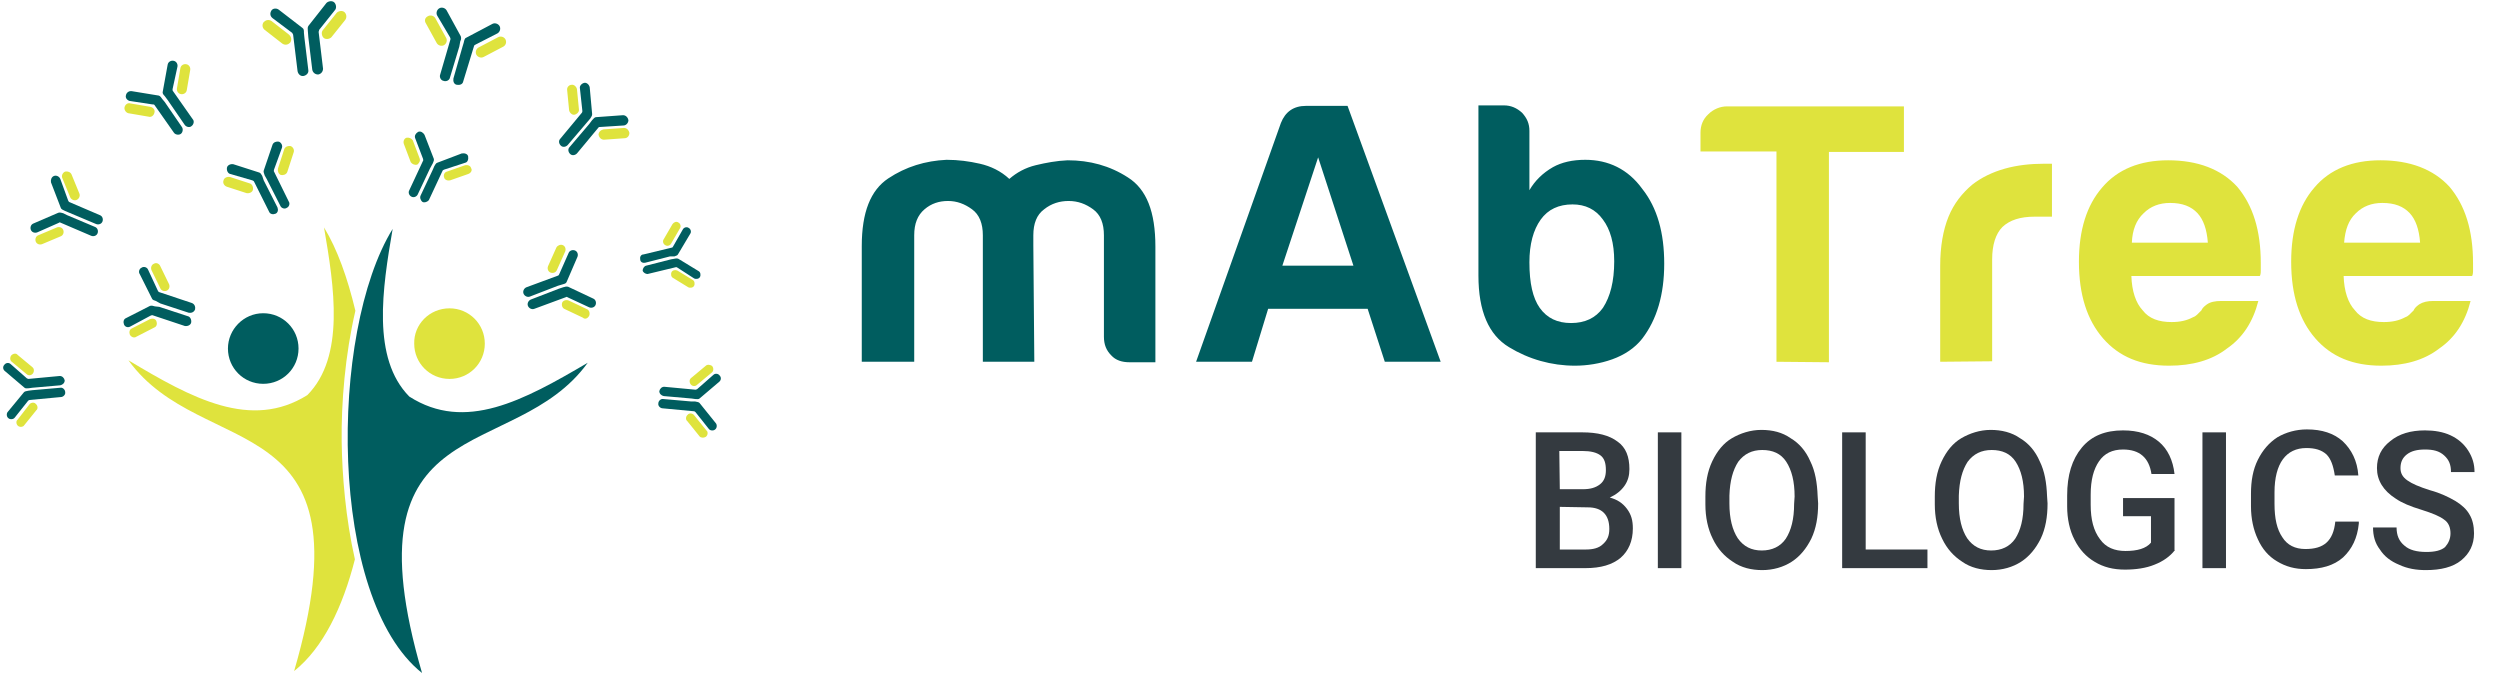 <svg width="510" height="139" viewBox="0 0 510 139" fill="none" xmlns="http://www.w3.org/2000/svg">
<g clip-path="url(#clip0_5_6)">
<path fill-rule="evenodd" clip-rule="evenodd" d="M26.2 73.5C41.3 94.4 76 82 60 136.9C65.9 132.2 69.9 123.9 72.4 114.1C70.5 105.7 69.8 97 69.7 90.1C69.6 82.2 70.4 72.4 72.5 63.4C70.9 56.7 68.8 50.8 66.1 46.4C68.2 58.6 70.4 72.8 62.7 80.6C51.2 87.8 39.2 81.3 26.2 73.5Z" fill="#DFE33D"/>
<path fill-rule="evenodd" clip-rule="evenodd" d="M119.9 74C104.8 94.9 70.1 82.4 86.1 137.3C66.9 122 67.1 67.8 80.1 46.7C78 58.9 75.8 73.1 83.5 80.9C94.9 88.2 106.8 81.7 119.9 74Z" fill="#005D5F"/>
<path fill-rule="evenodd" clip-rule="evenodd" d="M53.7 63.9C57.7 63.9 60.9 67.1 60.9 71.1C60.9 75.1 57.7 78.3 53.7 78.3C49.7 78.3 46.5 75.1 46.5 71.1C46.5 67.2 49.7 63.9 53.7 63.9Z" fill="#005D5F"/>
<path fill-rule="evenodd" clip-rule="evenodd" d="M91.7 62.9C95.7 62.9 98.9 66.1 98.9 70.1C98.9 74.1 95.7 77.3 91.7 77.3C87.7 77.3 84.5 74.1 84.5 70.1C84.4 66.2 87.6 62.9 91.7 62.9Z" fill="#DFE33D"/>
<path fill-rule="evenodd" clip-rule="evenodd" d="M6.6 79.1L12.3 78.6C12.8 78.5 13.2 78.1 13.2 77.6C13.1 77.1 12.7 76.7 12.2 76.7L5.8 77.3C5.7 77.3 5.6 77.2 5.5 77.2L2.2 74.3C1.8 73.9 1.2 74 0.9 74.4C0.5 74.8 0.6 75.4 1 75.7L5 79.1C5.2 79.3 5.6 79.2 5.9 79.2L6.6 79.1Z" fill="#005D5F"/>
<path fill-rule="evenodd" clip-rule="evenodd" d="M2.3 72.5C2 72.9 2 73.5 2.4 73.8L5.4 76.3C5.8 76.7 6.4 76.6 6.7 76.2C7 75.8 7 75.2 6.6 74.9L3.6 72.4C3.3 72 2.7 72.1 2.3 72.5Z" fill="#DFE33D"/>
<path fill-rule="evenodd" clip-rule="evenodd" d="M3.7 86.9C3.3 86.6 3.2 85.9 3.6 85.6L6 82.5C6.3 82.1 7 82 7.3 82.4C7.7 82.7 7.8 83.4 7.4 83.7L4.9 86.8C4.7 87.1 4.1 87.2 3.7 86.9Z" fill="#DFE33D"/>
<path fill-rule="evenodd" clip-rule="evenodd" d="M6.6 79.6L12.3 79.1C12.8 79 13.3 79.5 13.3 80C13.4 80.5 12.9 81 12.4 81L6 81.6C5.9 81.6 5.8 81.7 5.7 81.8L3 85.2C2.7 85.6 2 85.6 1.7 85.3C1.3 85 1.3 84.3 1.6 84L4.9 80C5.1 79.8 5.4 79.8 5.8 79.7L6.6 79.6Z" fill="#005D5F"/>
<path fill-rule="evenodd" clip-rule="evenodd" d="M13.9 43.3L19.6 45.7C20.1 45.9 20.7 45.7 20.9 45.2C21.1 44.7 20.9 44.1 20.4 43.9L14.1 41.2C14 41.1 14 41.1 13.9 40.9L12.3 36.5C12.1 36 11.5 35.7 11 35.9C10.5 36.1 10.3 36.7 10.4 37.2L12.4 42.4C12.5 42.7 12.8 42.8 13.2 43L13.9 43.3Z" fill="#005D5F"/>
<path fill-rule="evenodd" clip-rule="evenodd" d="M13.3 35C12.8 35.2 12.5 35.8 12.7 36.3L14.3 40.2C14.5 40.7 15.1 41 15.6 40.8C16.1 40.6 16.4 40 16.2 39.5L14.6 35.6C14.4 35.1 13.8 34.9 13.3 35Z" fill="#DFE33D"/>
<path fill-rule="evenodd" clip-rule="evenodd" d="M7.3 49.3C7.1 48.8 7.3 48.2 7.8 48L11.6 46.4C12.1 46.2 12.7 46.4 12.9 46.9C13.1 47.4 12.9 48 12.4 48.2L8.6 49.8C8.1 50 7.5 49.8 7.3 49.3Z" fill="#DFE33D"/>
<path fill-rule="evenodd" clip-rule="evenodd" d="M13.7 43.9L19.4 46.3C19.9 46.5 20.1 47.1 19.9 47.6C19.7 48.1 19.1 48.3 18.6 48.1L12.3 45.4C12.2 45.3 12.1 45.4 11.9 45.5L7.6 47.4C7.1 47.6 6.5 47.4 6.3 46.9C6.1 46.4 6.3 45.8 6.8 45.6L11.9 43.4C12.2 43.3 12.6 43.4 12.9 43.5L13.7 43.9Z" fill="#005D5F"/>
<path fill-rule="evenodd" clip-rule="evenodd" d="M34.2 20.4L37.7 25.5C38 25.9 38.7 26.1 39.1 25.7C39.5 25.4 39.7 24.7 39.3 24.3L35.3 18.6C35.2 18.5 35.2 18.4 35.2 18.2L36.2 13.6C36.3 13.1 36 12.5 35.4 12.4C34.9 12.3 34.3 12.6 34.2 13.2L33.2 18.7C33.1 19 33.3 19.3 33.6 19.6L34.2 20.4Z" fill="#005D5F"/>
<path fill-rule="evenodd" clip-rule="evenodd" d="M38 13.1C37.5 13 36.9 13.3 36.8 13.9L36.1 18C36 18.5 36.3 19.1 36.9 19.2C37.4 19.3 38 19 38.1 18.4L38.8 14.3C38.9 13.8 38.6 13.2 38 13.1Z" fill="#DFE33D"/>
<path fill-rule="evenodd" clip-rule="evenodd" d="M25.4 21.9C25.5 21.4 26 20.9 26.6 21.1L30.7 21.8C31.2 21.9 31.7 22.4 31.5 23C31.4 23.5 30.9 24 30.3 23.8L26.2 23.1C25.7 23 25.3 22.4 25.4 21.9Z" fill="#DFE33D"/>
<path fill-rule="evenodd" clip-rule="evenodd" d="M33.6 20.8L37.1 25.9C37.4 26.3 37.3 27 36.9 27.3C36.5 27.6 35.8 27.5 35.5 27.1L31.5 21.4C31.4 21.3 31.4 21.3 31.1 21.3L26.5 20.6C26 20.5 25.5 20 25.7 19.4C25.8 18.9 26.3 18.5 26.9 18.6L32.4 19.5C32.7 19.6 32.9 19.9 33.1 20.2L33.6 20.8Z" fill="#005D5F"/>
<path fill-rule="evenodd" clip-rule="evenodd" d="M54.4 36.5L57.2 42C57.4 42.5 58.1 42.7 58.5 42.4C59 42.2 59.2 41.5 58.9 41.1L55.9 35C55.8 34.9 55.9 34.8 55.9 34.6L57.5 30.2C57.7 29.7 57.4 29.1 56.9 28.9C56.4 28.8 55.8 29 55.6 29.5L53.8 34.8C53.7 35.1 53.9 35.4 54 35.8L54.4 36.5Z" fill="#005D5F"/>
<path fill-rule="evenodd" clip-rule="evenodd" d="M59.3 29.8C58.8 29.7 58.2 29.9 58 30.4L56.7 34.4C56.6 34.9 56.8 35.5 57.3 35.7C57.8 35.8 58.4 35.6 58.6 35.1L59.9 31.1C60.1 30.6 59.8 30 59.3 29.8Z" fill="#DFE33D"/>
<path fill-rule="evenodd" clip-rule="evenodd" d="M45.6 36.8C45.7 36.3 46.3 36 46.9 36.1L50.9 37.4C51.4 37.5 51.7 38.1 51.6 38.7C51.5 39.2 50.9 39.5 50.3 39.4L46.3 38.1C45.7 37.9 45.4 37.3 45.6 36.8Z" fill="#DFE33D"/>
<path fill-rule="evenodd" clip-rule="evenodd" d="M53.8 36.8L56.6 42.3C56.8 42.8 56.7 43.4 56.2 43.6C55.7 43.8 55.1 43.7 54.9 43.2L51.8 37C51.7 36.9 51.7 36.9 51.5 36.8L47 35.5C46.5 35.4 46.2 34.8 46.3 34.2C46.4 33.7 47 33.4 47.6 33.5L52.9 35.2C53.2 35.3 53.3 35.6 53.5 35.9L53.8 36.8Z" fill="#005D5F"/>
<path fill-rule="evenodd" clip-rule="evenodd" d="M62.9 7.6L63.7 14.2C63.8 14.8 64.3 15.2 64.9 15.2C65.5 15.1 65.9 14.6 65.9 14L65 6.5C65 6.4 65.1 6.3 65.1 6.1L68.3 2.1C68.7 1.7 68.6 0.9 68.2 0.5C67.8 0.1 67 0.2 66.6 0.6L62.9 5.3C62.7 5.6 62.8 6 62.8 6.3L62.9 7.6Z" fill="#005D5F"/>
<path fill-rule="evenodd" clip-rule="evenodd" d="M70.3 2.5C69.9 2.1 69.1 2.2 68.7 2.6L65.9 6.1C65.5 6.5 65.6 7.3 66 7.7C66.4 8.1 67.2 8 67.6 7.6L70.4 4.1C70.8 3.6 70.7 2.9 70.3 2.5Z" fill="#DFE33D"/>
<path fill-rule="evenodd" clip-rule="evenodd" d="M53.8 4.5C54.2 4.1 54.8 3.9 55.4 4.3L59 7.1C59.4 7.5 59.6 8.1 59.2 8.7C58.8 9.1 58.2 9.3 57.6 8.9L54 6.1C53.5 5.7 53.4 5 53.8 4.5Z" fill="#DFE33D"/>
<path fill-rule="evenodd" clip-rule="evenodd" d="M62.1 7.7L62.9 14.3C63 14.9 62.5 15.4 61.9 15.5C61.3 15.6 60.8 15.1 60.7 14.5L59.8 7.1C59.8 7 59.7 6.9 59.6 6.7L55.6 3.7C55.1 3.3 55 2.7 55.4 2.1C55.7 1.7 56.4 1.6 56.9 2L61.7 5.7C62 5.9 62 6.2 62 6.7L62.1 7.7Z" fill="#005D5F"/>
<path fill-rule="evenodd" clip-rule="evenodd" d="M88.3 34.6L85.8 39.9C85.6 40.3 85.8 40.9 86.2 41.2C86.6 41.4 87.2 41.2 87.5 40.8L90.3 34.8C90.4 34.7 90.4 34.7 90.6 34.6L94.9 33.2C95.4 33.1 95.6 32.5 95.5 31.9C95.4 31.4 94.8 31.2 94.2 31.3L89.2 33.2C88.9 33.3 88.8 33.6 88.6 33.9L88.3 34.6Z" fill="#005D5F"/>
<path fill-rule="evenodd" clip-rule="evenodd" d="M96.1 34.3C96 33.8 95.4 33.6 94.9 33.7L91.2 35C90.7 35.1 90.4 35.7 90.6 36.2C90.7 36.7 91.3 36.9 91.8 36.8L95.5 35.5C96.1 35.3 96.4 34.7 96.1 34.3Z" fill="#DFE33D"/>
<path fill-rule="evenodd" clip-rule="evenodd" d="M82.9 28.1C83.4 28 83.9 28.2 84.2 28.6L85.6 32.3C85.8 32.8 85.5 33.3 85.1 33.6C84.6 33.7 84.1 33.5 83.8 33.1L82.4 29.4C82.2 28.9 82.4 28.3 82.9 28.1Z" fill="#DFE33D"/>
<path fill-rule="evenodd" clip-rule="evenodd" d="M87.7 34.4L85.2 39.7C85 40.1 84.4 40.4 83.9 40.1C83.5 39.9 83.2 39.3 83.5 38.8L86.3 32.8C86.4 32.7 86.3 32.6 86.3 32.4L84.7 28.2C84.5 27.7 84.8 27.2 85.3 26.9C85.8 26.7 86.3 27 86.6 27.5L88.5 32.4C88.6 32.7 88.4 33 88.3 33.3L87.7 34.4Z" fill="#005D5F"/>
<path fill-rule="evenodd" clip-rule="evenodd" d="M32.7 61.9L38.5 63.8C39 63.9 39.6 63.7 39.8 63.1C39.9 62.6 39.7 62 39.1 61.8L32.5 59.6C32.4 59.6 32.3 59.5 32.2 59.3L30.2 55C30 54.5 29.3 54.3 28.9 54.6C28.4 54.8 28.2 55.5 28.5 55.9L31 60.9C31.1 61.2 31.5 61.3 31.8 61.4L32.7 61.9Z" fill="#005D5F"/>
<path fill-rule="evenodd" clip-rule="evenodd" d="M31.4 53.8C30.9 54 30.7 54.6 30.9 55.1L32.7 58.8C32.9 59.3 33.5 59.5 34 59.3C34.5 59.1 34.7 58.5 34.5 58L32.7 54.3C32.5 53.8 31.9 53.5 31.4 53.8Z" fill="#DFE33D"/>
<path fill-rule="evenodd" clip-rule="evenodd" d="M26.5 68.3C26.3 67.8 26.4 67.2 26.9 67L30.6 65.1C31.1 64.9 31.7 65 31.9 65.5C32.1 66 32 66.6 31.5 66.8L27.8 68.7C27.4 69 26.8 68.8 26.5 68.3Z" fill="#DFE33D"/>
<path fill-rule="evenodd" clip-rule="evenodd" d="M32.5 62.6L38.3 64.5C38.8 64.6 39.1 65.2 39 65.8C38.9 66.3 38.3 66.6 37.7 66.5L31.1 64.3C31 64.3 30.9 64.3 30.7 64.4L26.6 66.6C26.1 66.9 25.5 66.7 25.3 66.2C25.1 65.7 25.2 65.1 25.7 64.9L30.6 62.4C30.9 62.3 31.3 62.4 31.6 62.5L32.5 62.6Z" fill="#005D5F"/>
<path fill-rule="evenodd" clip-rule="evenodd" d="M114 58.9L108.3 61.1C107.8 61.3 107.5 61.9 107.7 62.4C107.9 62.9 108.5 63.2 109 63L115.5 60.6C115.6 60.5 115.7 60.6 115.9 60.7L120.2 62.7C120.7 62.9 121.3 62.7 121.5 62.2C121.7 61.7 121.5 61.1 121 60.9L115.9 58.5C115.6 58.4 115.2 58.5 114.9 58.6L114 58.9Z" fill="#005D5F"/>
<path fill-rule="evenodd" clip-rule="evenodd" d="M120.2 64.4C120.4 63.9 120.2 63.3 119.8 63.1L116 61.3C115.5 61.1 114.9 61.3 114.7 61.7C114.5 62.2 114.7 62.8 115.1 63L118.9 64.8C119.3 65.2 119.9 65 120.2 64.4Z" fill="#DFE33D"/>
<path fill-rule="evenodd" clip-rule="evenodd" d="M114.8 50C115.3 50.2 115.5 50.8 115.3 51.3L113.6 55.1C113.4 55.6 112.8 55.8 112.3 55.6C111.8 55.4 111.6 54.8 111.8 54.3L113.5 50.5C113.7 50.1 114.3 49.8 114.8 50Z" fill="#DFE33D"/>
<path fill-rule="evenodd" clip-rule="evenodd" d="M113.8 58.3L108.1 60.5C107.6 60.7 107 60.4 106.8 59.9C106.6 59.4 106.9 58.8 107.4 58.6L113.9 56.2C114 56.1 114 56.1 114.1 55.9L116 51.6C116.2 51.1 116.8 50.9 117.3 51.1C117.8 51.3 118 51.9 117.8 52.4L115.6 57.5C115.5 57.8 115.2 57.9 114.8 58L113.8 58.3Z" fill="#005D5F"/>
<path fill-rule="evenodd" clip-rule="evenodd" d="M141.1 81.3L135.4 80.8C134.9 80.7 134.5 80.3 134.5 79.8C134.6 79.3 135 78.9 135.5 78.9L141.9 79.5C142 79.5 142.1 79.4 142.2 79.4L145.5 76.5C145.9 76.1 146.5 76.2 146.8 76.6C147.2 77 147.1 77.6 146.7 77.9L142.7 81.3C142.5 81.5 142.1 81.4 141.8 81.4L141.1 81.3Z" fill="#005D5F"/>
<path fill-rule="evenodd" clip-rule="evenodd" d="M145.3 74.7C145.6 75.1 145.6 75.7 145.2 76L142.2 78.5C141.8 78.9 141.2 78.8 140.9 78.4C140.6 78 140.6 77.4 141 77.1L144 74.6C144.3 74.3 145 74.4 145.3 74.7Z" fill="#DFE33D"/>
<path fill-rule="evenodd" clip-rule="evenodd" d="M144 89.1C144.4 88.8 144.5 88.1 144.1 87.8L141.6 84.7C141.3 84.3 140.6 84.2 140.3 84.6C139.9 84.9 139.8 85.6 140.2 85.9L142.7 89C142.9 89.3 143.5 89.4 144 89.1Z" fill="#DFE33D"/>
<path fill-rule="evenodd" clip-rule="evenodd" d="M141 81.9L135.3 81.4C134.8 81.3 134.3 81.8 134.3 82.3C134.2 82.8 134.7 83.3 135.2 83.3L141.6 83.9C141.7 83.9 141.8 84 141.9 84.1L144.6 87.5C144.9 87.9 145.6 87.9 145.9 87.6C146.3 87.3 146.3 86.6 146 86.3L142.7 82.2C142.5 82 142.2 82 141.8 81.9H141Z" fill="#005D5F"/>
<path fill-rule="evenodd" clip-rule="evenodd" d="M136.7 52.3L131.6 53.6C131.2 53.7 130.6 53.5 130.6 52.9C130.5 52.5 130.7 51.9 131.3 51.9L137.1 50.5C137.2 50.5 137.2 50.4 137.3 50.3L139.3 46.8C139.5 46.4 140.1 46.2 140.5 46.5C140.9 46.7 141.1 47.3 140.8 47.7L138.3 51.9C138.2 52.1 137.9 52.2 137.6 52.3H136.7Z" fill="#005D5F"/>
<path fill-rule="evenodd" clip-rule="evenodd" d="M138.4 45.4C138.8 45.6 139 46.2 138.7 46.6L136.9 49.7C136.7 50.1 136.1 50.3 135.7 50C135.3 49.8 135.1 49.2 135.4 48.8L137.2 45.7C137.5 45.3 138 45.1 138.4 45.4Z" fill="#DFE33D"/>
<path fill-rule="evenodd" clip-rule="evenodd" d="M141.6 58.3C141.8 57.9 141.7 57.3 141.3 57.1L138.2 55.2C137.8 55 137.2 55.1 137 55.5C136.8 55.9 136.9 56.5 137.3 56.7L140.4 58.6C140.8 58.8 141.4 58.7 141.6 58.3Z" fill="#DFE33D"/>
<path fill-rule="evenodd" clip-rule="evenodd" d="M136.9 52.9L131.8 54.2C131.4 54.3 131.1 54.8 131.1 55.2C131.2 55.6 131.7 55.9 132.1 55.9L137.9 54.5C138 54.5 138.1 54.5 138.2 54.6L141.6 56.8C142 57 142.6 56.9 142.8 56.5C143 56.1 142.9 55.5 142.5 55.3L138.4 52.8C138.2 52.7 137.9 52.7 137.5 52.8L136.9 52.9Z" fill="#005D5F"/>
<path fill-rule="evenodd" clip-rule="evenodd" d="M119.8 24.9L115.8 29.6C115.4 30 114.8 30.1 114.4 29.7C114 29.3 113.9 28.7 114.3 28.3L118.7 23C118.8 22.9 118.8 22.8 118.8 22.6L118.3 18C118.2 17.5 118.7 17 119.2 16.9C119.7 16.8 120.2 17.3 120.3 17.8L120.8 23.3C120.8 23.6 120.6 23.9 120.4 24.2L119.8 24.9Z" fill="#005D5F"/>
<path fill-rule="evenodd" clip-rule="evenodd" d="M116.6 17.3C117.1 17.2 117.6 17.7 117.7 18.2L118.1 22.3C118.2 22.8 117.7 23.3 117.2 23.4C116.7 23.5 116.2 23 116.1 22.5L115.7 18.4C115.6 17.8 116.1 17.3 116.6 17.3Z" fill="#DFE33D"/>
<path fill-rule="evenodd" clip-rule="evenodd" d="M128.4 27.1C128.3 26.6 127.9 26.1 127.3 26.1L123.1 26.4C122.6 26.5 122.1 26.9 122.1 27.5C122.2 28 122.6 28.5 123.2 28.5L127.4 28.2C128 28.2 128.4 27.7 128.4 27.1Z" fill="#DFE33D"/>
<path fill-rule="evenodd" clip-rule="evenodd" d="M120.2 25.3L116.2 30C115.8 30.4 115.9 31 116.3 31.4C116.7 31.8 117.3 31.7 117.7 31.3L122.1 26C122.2 25.9 122.3 25.9 122.5 25.9L127.2 25.6C127.7 25.6 128.2 25.1 128.2 24.5C128.1 24 127.7 23.5 127.1 23.5L121.6 23.9C121.3 23.9 121.1 24.2 120.8 24.5L120.2 25.3Z" fill="#005D5F"/>
<path fill-rule="evenodd" clip-rule="evenodd" d="M93.7 9.5L91.8 15.8C91.7 16.4 91 16.7 90.5 16.5C89.9 16.4 89.6 15.7 89.8 15.2L91.9 8C91.9 7.9 91.9 7.8 91.8 7.6L89.2 3.2C88.9 2.7 89.1 2 89.6 1.7C90.1 1.4 90.8 1.6 91.1 2.1L94 7.4C94.1 7.7 94.1 8.1 93.9 8.4L93.7 9.5Z" fill="#005D5F"/>
<path fill-rule="evenodd" clip-rule="evenodd" d="M87.3 3.3C87.8 3 88.5 3.2 88.8 3.7L91 7.7C91.3 8.2 91.1 8.9 90.6 9.2C90.1 9.5 89.4 9.3 89.1 8.8L86.9 4.8C86.5 4.2 86.7 3.6 87.3 3.3Z" fill="#DFE33D"/>
<path fill-rule="evenodd" clip-rule="evenodd" d="M103.1 8C102.8 7.5 102.1 7.3 101.6 7.6L97.6 9.7C97.1 10 96.9 10.7 97.2 11.2C97.5 11.7 98.2 11.9 98.7 11.6L102.7 9.5C103.2 9.2 103.4 8.6 103.1 8Z" fill="#DFE33D"/>
<path fill-rule="evenodd" clip-rule="evenodd" d="M94.3 9.7L92.5 16C92.4 16.6 92.6 17.2 93.2 17.3C93.8 17.4 94.4 17.2 94.5 16.6L96.7 9.4C96.7 9.3 96.8 9.2 97 9.1L101.5 6.8C102 6.5 102.2 5.8 101.9 5.3C101.6 4.8 100.9 4.6 100.4 4.9L95.1 7.7C94.8 7.8 94.7 8.2 94.6 8.7L94.3 9.7Z" fill="#005D5F"/>
<path d="M313.3 115.9V88.2H322.8C325.9 88.2 328.3 88.8 330 90.1C331.7 91.3 332.4 93.2 332.4 95.7C332.4 97 332.1 98.1 331.4 99.1C330.7 100.1 329.7 100.9 328.4 101.5C329.9 101.9 331 102.6 331.9 103.8C332.8 105 333.1 106.2 333.1 107.8C333.1 110.4 332.2 112.4 330.6 113.8C328.9 115.2 326.6 115.9 323.4 115.9H313.3ZM318.2 99.8H322.9C324.4 99.8 325.5 99.5 326.4 98.8C327.3 98.1 327.6 97.1 327.6 95.9C327.6 94.5 327.3 93.5 326.5 92.9C325.7 92.3 324.5 92 322.8 92H318.1L318.2 99.8ZM318.2 103.4V112.1H323.5C325 112.1 326.2 111.8 327 111C327.9 110.2 328.3 109.3 328.3 107.9C328.3 105 326.8 103.5 323.9 103.5L318.2 103.4Z" fill="#343A40"/>
<path d="M343 115.9H338.2V88.2H343V115.9Z" fill="#343A40"/>
<path d="M370.9 102.7C370.9 105.4 370.5 107.8 369.5 109.9C368.5 111.9 367.2 113.5 365.5 114.6C363.8 115.7 361.7 116.3 359.5 116.3C357.3 116.3 355.2 115.8 353.5 114.6C351.8 113.5 350.4 112 349.4 109.9C348.4 107.9 347.9 105.5 347.9 102.9V101.3C347.9 98.6 348.3 96.2 349.3 94.1C350.3 92 351.6 90.4 353.3 89.4C355 88.4 357.1 87.7 359.3 87.7C361.6 87.7 363.6 88.2 365.3 89.4C367 90.4 368.4 92 369.3 94.1C370.3 96.1 370.7 98.5 370.8 101.2L370.9 102.7ZM366.1 101.3C366.1 98.2 365.5 95.9 364.4 94.2C363.3 92.5 361.6 91.8 359.5 91.8C357.4 91.8 355.8 92.6 354.6 94.2C353.5 95.9 352.9 98.1 352.8 101.1V102.7C352.8 105.8 353.4 108.1 354.5 109.8C355.7 111.5 357.3 112.3 359.4 112.3C361.5 112.3 363.2 111.5 364.3 109.9C365.4 108.2 366 105.9 366 102.8L366.1 101.3Z" fill="#343A40"/>
<path d="M380.6 112.1H393.2V115.9H375.8V88.2H380.6V112.1Z" fill="#343A40"/>
<path d="M417.7 102.7C417.7 105.4 417.3 107.8 416.3 109.9C415.3 111.9 414 113.5 412.3 114.6C410.6 115.7 408.5 116.3 406.3 116.3C404.1 116.3 402 115.8 400.3 114.6C398.6 113.5 397.2 112 396.2 109.9C395.2 107.9 394.7 105.5 394.7 102.9V101.3C394.7 98.6 395.1 96.2 396.1 94.1C397.1 92 398.4 90.4 400.1 89.4C401.8 88.4 403.9 87.7 406.1 87.7C408.3 87.7 410.4 88.2 412.1 89.4C413.8 90.4 415.2 92 416.1 94.1C417.1 96.1 417.5 98.5 417.6 101.2L417.7 102.7ZM412.9 101.3C412.9 98.2 412.3 95.9 411.2 94.2C410.1 92.5 408.4 91.8 406.3 91.8C404.2 91.8 402.6 92.6 401.4 94.2C400.3 95.9 399.7 98.1 399.6 101.1V102.7C399.6 105.8 400.2 108.1 401.3 109.8C402.5 111.5 404.1 112.3 406.2 112.3C408.3 112.3 410 111.5 411.1 109.9C412.2 108.2 412.8 105.9 412.8 102.8L412.9 101.3Z" fill="#343A40"/>
<path d="M443.7 112.2C442.7 113.5 441.3 114.5 439.5 115.2C437.8 115.9 435.7 116.2 433.5 116.2C431.1 116.2 429.1 115.7 427.3 114.6C425.6 113.6 424.2 112.1 423.2 110.1C422.2 108.2 421.7 105.8 421.7 103.3V101.1C421.7 96.9 422.7 93.7 424.7 91.3C426.7 88.9 429.5 87.8 433.1 87.8C436.2 87.8 438.6 88.6 440.4 90.1C442.2 91.6 443.3 93.9 443.6 96.7H438.9C438.4 93.4 436.5 91.7 433.1 91.7C430.9 91.7 429.3 92.5 428.2 94.1C427.1 95.7 426.5 97.9 426.5 100.9V103C426.5 106 427.1 108.3 428.4 110C429.6 111.7 431.4 112.4 433.6 112.4C436 112.4 437.8 111.9 438.8 110.7V105.3H433.1V101.6H443.6V112.2H443.7Z" fill="#343A40"/>
<path d="M454.1 115.9H449.3V88.2H454.1V115.9Z" fill="#343A40"/>
<path d="M481.2 106.8C480.9 109.8 479.8 112 478 113.7C476.1 115.4 473.5 116.1 470.4 116.1C468.2 116.1 466.3 115.6 464.5 114.5C462.8 113.5 461.5 112 460.6 110C459.7 108.1 459.2 105.8 459.2 103.3V100.7C459.2 98.1 459.6 95.8 460.6 93.8C461.6 91.8 462.9 90.3 464.6 89.2C466.3 88.2 468.4 87.6 470.6 87.6C473.7 87.6 476.1 88.4 477.9 90C479.7 91.7 480.9 94 481.1 97H476.3C476 95 475.5 93.6 474.6 92.7C473.6 91.8 472.3 91.4 470.5 91.4C468.4 91.4 466.8 92.2 465.7 93.7C464.6 95.2 464 97.5 464 100.4V102.8C464 105.8 464.5 108 465.6 109.6C466.6 111.2 468.2 112 470.3 112C472.2 112 473.6 111.6 474.6 110.7C475.6 109.8 476.2 108.4 476.4 106.4H481.2V106.8Z" fill="#343A40"/>
<path d="M499.9 108.8C499.9 107.6 499.5 106.6 498.6 106C497.7 105.3 496.2 104.7 494 104C491.7 103.3 490 102.6 488.7 101.7C486.2 100.1 484.9 98 484.9 95.5C484.9 93.2 485.8 91.4 487.6 90C489.4 88.5 491.8 87.8 494.7 87.8C496.6 87.8 498.4 88.1 499.9 88.8C501.4 89.5 502.6 90.5 503.5 91.9C504.4 93.3 504.8 94.7 504.8 96.3H500C500 94.8 499.6 93.8 498.6 92.9C497.6 92 496.4 91.7 494.7 91.7C493.1 91.7 491.9 92 491 92.7C490.1 93.4 489.7 94.3 489.7 95.5C489.7 96.5 490.1 97.3 491.1 98C492.1 98.7 493.5 99.3 495.7 100C497.9 100.6 499.5 101.4 500.9 102.2C502.2 103 503.2 103.9 503.8 105C504.4 106 504.7 107.3 504.7 108.8C504.7 111.1 503.8 112.9 502.1 114.3C500.4 115.7 497.9 116.3 494.9 116.3C492.9 116.3 491.1 116 489.4 115.2C487.7 114.5 486.4 113.5 485.5 112.1C484.5 110.8 484.1 109.3 484.1 107.6H488.9C488.9 109.2 489.4 110.4 490.5 111.3C491.5 112.2 493 112.6 495 112.6C496.7 112.6 498 112.3 498.8 111.6C499.5 110.8 499.9 109.9 499.9 108.8Z" fill="#343A40"/>
<path d="M211 73.8H200.5V50.1V48C200.5 45.6 199.8 43.8 198.3 42.7C196.8 41.6 195.2 41 193.4 41C191.6 41 190 41.5 188.6 42.7C187.2 43.9 186.5 45.6 186.5 48V73.8H175.8V50.2C175.8 43.3 177.6 38.8 181.2 36.4C184.8 34 188.8 32.8 193.1 32.6C195.5 32.6 197.7 32.9 199.9 33.4C202.1 33.9 204.2 34.9 205.9 36.5C207.4 35.2 209.2 34.2 211.3 33.7C213.4 33.2 215.5 32.8 217.8 32.7C222.3 32.7 226.4 33.8 230.1 36.2C233.9 38.6 235.7 43.2 235.7 50.3V73.9H230.4C228.9 73.9 227.6 73.5 226.7 72.5C225.7 71.5 225.2 70.3 225.2 68.7V48C225.2 45.6 224.5 43.8 223 42.7C221.5 41.6 219.9 41 218 41C216.2 41 214.5 41.5 213 42.7C211.5 43.8 210.8 45.6 210.8 48V50.1L211 73.8ZM266.4 21.6H274.9L293.9 73.8H282.5L279 63H258.7L255.4 73.8H244L261.3 25.1C262.2 22.8 263.9 21.6 266.4 21.6ZM268.9 32.1L261.6 54.2H276.1L268.9 32.1ZM312 26.7V38.8C313.1 36.9 314.7 35.3 316.8 34.1C318.6 33.1 320.8 32.6 323.4 32.6C328.1 32.6 332.1 34.5 335 38.5C338.1 42.4 339.5 47.5 339.5 53.8C339.5 60.1 338 65.2 335 69.1C333.5 71 331.4 72.4 328.9 73.3C326.4 74.2 323.7 74.6 321.3 74.6C316.5 74.6 311.9 73.3 307.8 70.8C303.7 68.3 301.6 63.5 301.6 56.2V21.5H306.8C308.2 21.5 309.4 22 310.5 23C311.5 24.1 312 25.2 312 26.7ZM329.3 53.3C329.3 49.6 328.5 46.8 327 44.8C325.5 42.7 323.4 41.7 320.8 41.7C318 41.7 315.8 42.7 314.3 44.8C312.8 46.9 312 49.8 312 53.5C312 57.8 312.7 60.8 314.1 62.8C315.6 64.9 317.7 65.9 320.5 65.9C323.3 65.9 325.5 64.9 327 62.8C328.5 60.5 329.3 57.4 329.3 53.3Z" fill="#005D5F"/>
<path d="M362.4 73.8V30.9H346.9V27.1C346.9 25.6 347.4 24.3 348.5 23.3C349.5 22.3 350.9 21.7 352.3 21.7H388.4V31H373.1V73.9L362.4 73.8ZM395.8 73.8V54.2C395.8 50.3 396.4 46.9 397.5 44.2C398.6 41.5 400.3 39.4 402.3 37.7C404.2 36.2 406.5 35.1 409 34.4C411.5 33.7 414.2 33.4 417 33.4C417.2 33.4 417.4 33.4 417.8 33.4C418.1 33.4 418.3 33.4 418.6 33.4V44.2H415.1C412.1 44.2 410 44.9 408.5 46.3C407.1 47.7 406.4 50 406.4 52.9V73.7L395.8 73.8ZM453.1 61.4H460.7C459.6 65.7 457.5 68.9 454.3 71.1C451.2 73.5 447.2 74.6 442.5 74.6C436.7 74.6 432.3 72.8 429 69C425.8 65.3 424.1 60.2 424.1 53.4C424.1 46.9 425.7 41.9 428.8 38.3C432 34.5 436.6 32.7 442.3 32.7C448.3 32.7 453.1 34.5 456.4 38.1C459.6 41.9 461.2 47 461.2 53.7C461.2 54.1 461.2 54.5 461.2 54.7C461.2 55 461.2 55.2 461.2 55.3C461.2 55.8 461.1 56.2 461 56.3H434.8C434.9 59.4 435.7 61.8 437.1 63.3C438.4 65 440.4 65.7 443 65.7C444.7 65.7 446.1 65.4 447.4 64.7C447.7 64.6 448 64.4 448.2 64.2C448.5 63.9 448.7 63.7 449.1 63.3C449.2 63 449.5 62.6 450.2 62.1C450.9 61.6 451.9 61.4 453.1 61.4ZM434.9 49.5H450.4C450.2 46.8 449.5 44.8 448.3 43.5C447 42.1 445.2 41.4 442.7 41.4C440.5 41.4 438.7 42.1 437.3 43.5C435.8 44.9 435 46.9 434.9 49.5ZM496.4 61.4H504C502.9 65.7 500.8 68.9 497.6 71.1C494.5 73.5 490.5 74.6 485.8 74.6C480 74.6 475.6 72.8 472.3 69C469.1 65.3 467.4 60.2 467.4 53.4C467.4 46.9 469 41.9 472.1 38.3C475.3 34.5 479.9 32.7 485.6 32.7C491.6 32.7 496.4 34.5 499.7 38.1C502.9 41.9 504.5 47 504.5 53.7C504.5 54.1 504.5 54.5 504.5 54.7C504.5 55 504.5 55.2 504.5 55.3C504.5 55.8 504.4 56.2 504.3 56.3H478.1C478.2 59.4 479 61.8 480.4 63.3C481.7 65 483.7 65.7 486.3 65.7C488 65.7 489.4 65.4 490.7 64.7C491 64.6 491.3 64.4 491.5 64.2C491.8 63.9 492 63.7 492.4 63.3C492.5 63 492.8 62.6 493.5 62.1C494.3 61.6 495.2 61.4 496.4 61.4ZM478.2 49.5H493.7C493.5 46.8 492.8 44.8 491.6 43.5C490.3 42.1 488.5 41.4 486 41.4C483.8 41.4 482 42.1 480.6 43.5C479.1 44.9 478.4 46.9 478.2 49.5Z" fill="#DFE33D"/>
</g>
<defs>
<clipPath id="clip0_5_6">
<rect width="509.7" height="138.9" fill="white"/>
</clipPath>
</defs>
</svg>
